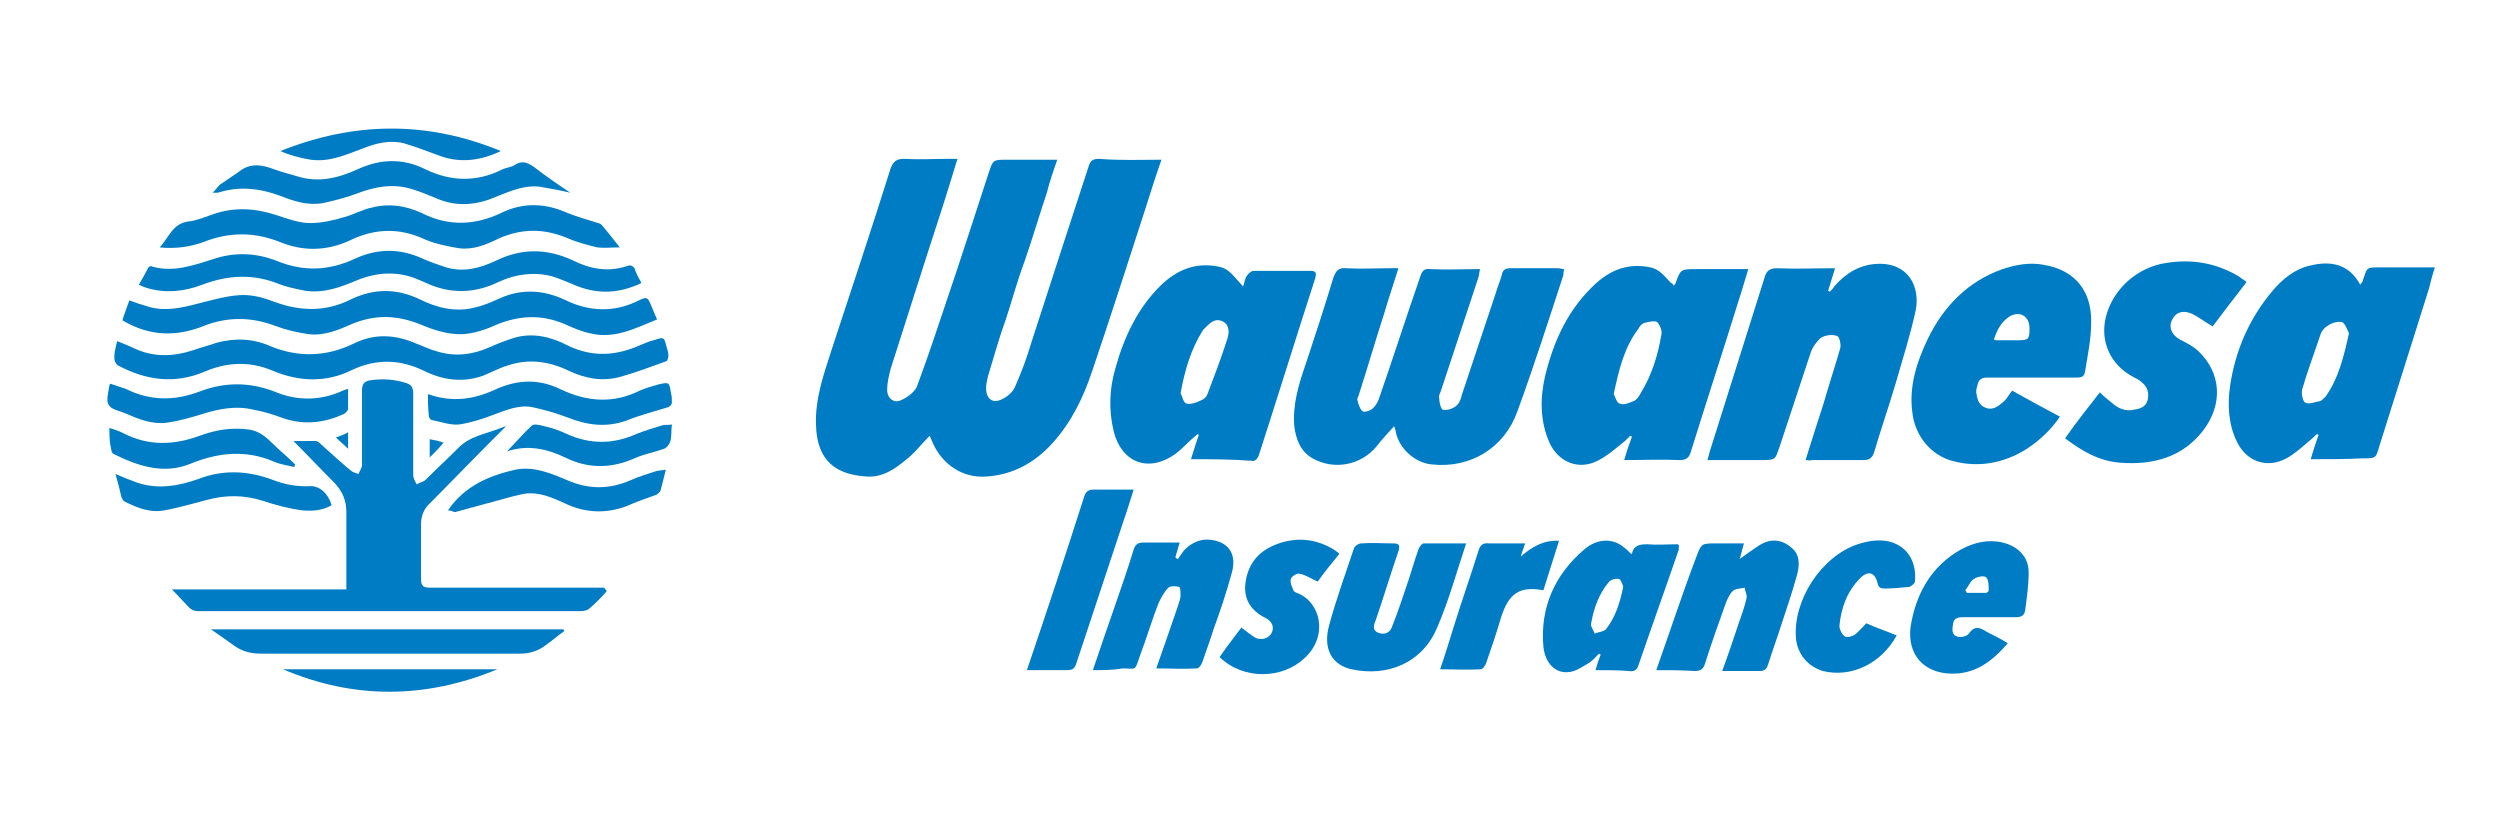 <?xml version="1.0" encoding="UTF-8"?> <svg xmlns="http://www.w3.org/2000/svg" xmlns:xlink="http://www.w3.org/1999/xlink" version="1.1" id="Layer_3" x="0px" y="0px" viewBox="0 0 288 96.2" style="enable-background:new 0 0 288 96.2;" xml:space="preserve"> <style type="text/css"> .st0{fill:#007CC4;} </style> <g> <path class="st0" d="M133.8,18.4c-0.7,2-1.3,3.9-1.9,5.8c-2,6.2-4,12.4-6.1,18.6c-1,3-2.4,5.9-4.6,8.3c-2,2.2-4.5,3.6-7.6,3.8 c-2.7,0.2-5.1-1.4-6.2-4c-0.1-0.2-0.2-0.5-0.3-0.7c-1,1-1.8,2.1-2.9,2.9c-1.2,1-2.6,1.9-4.3,1.8c-3.5-0.2-5.8-1.7-5.9-6 c-0.1-3,0.9-5.8,1.8-8.6c2.3-7,4.6-13.9,6.8-20.9c0.3-0.8,0.7-1.1,1.5-1.1c1.7,0.1,3.5,0,5.2,0c0.3,0,0.6,0,1,0 c-0.6,2-1.2,3.9-1.8,5.8c-2,6.1-3.9,12.2-5.9,18.4c-0.2,0.8-0.4,1.6-0.4,2.4c0,1,0.8,1.6,1.6,1.2c0.7-0.3,1.5-0.9,1.8-1.5 c1.2-3.2,2.3-6.5,3.4-9.8c1.7-5,3.3-10,4.9-14.9c0.5-1.5,0.5-1.5,2.1-1.5c1.6,0,3.2,0,4.8,0c0.3,0,0.6,0,1,0 c-0.5,1.4-0.9,2.6-1.2,3.8c-0.9,2.7-1.7,5.4-2.6,8c-0.8,2.1-1.4,4.4-2.1,6.5c-0.8,2.2-1.4,4.4-2.1,6.7c-0.1,0.4-0.2,0.9-0.2,1.3 c0,1.3,0.8,1.9,2,1.2c0.6-0.3,1.2-0.9,1.4-1.5c0.7-1.6,1.3-3.2,1.8-4.9c1.2-3.7,2.4-7.4,3.6-11.1c1-3.1,2-6.1,3-9.2 c0.2-0.7,0.5-0.9,1.2-0.9C129.2,18.5,131.4,18.4,133.8,18.4z"></path> <path class="st0" d="M160.6,49.1c-0.7,0.8-1.4,1.5-2,2.3c-1.8,2.2-4.9,2.8-7.4,1.4c-1.4-0.8-1.9-2.2-2.1-3.7 c-0.2-2.5,0.5-4.8,1.3-7.1c1.1-3.3,2.2-6.7,3.2-10c0.3-0.8,0.6-1.2,1.5-1.1c1.7,0.1,3.3,0,5,0c0.3,0,0.6,0,1,0 c-0.6,1.9-1.2,3.7-1.7,5.4c-1,3.1-1.9,6.2-2.9,9.3c-0.1,0.2-0.2,0.4-0.1,0.6c0.1,0.4,0.3,1,0.6,1.2c0.3,0.1,0.9-0.1,1.2-0.4 c0.3-0.3,0.6-0.8,0.7-1.2c1.6-4.6,3.1-9.3,4.7-13.9c0.2-0.7,0.5-1,1.2-0.9c1.9,0.1,3.7,0,5.7,0c-0.1,0.4-0.1,0.7-0.2,1 c-1.4,4.3-2.9,8.7-4.3,13c-0.1,0.3-0.3,0.6-0.2,0.9c0,0.5,0.2,1.2,0.4,1.3c0.5,0.1,1.1-0.1,1.5-0.4c0.4-0.3,0.6-0.8,0.7-1.3 c1.3-3.9,2.6-7.8,3.9-11.7c0.2-0.7,0.5-1.4,0.7-2.1c0.1-0.6,0.4-0.8,1-0.8c1.8,0,3.7,0,5.5,0c0.2,0,0.4,0.1,0.7,0.1 c-0.1,0.3-0.1,0.5-0.1,0.7c-1.7,5.2-3.4,10.5-5.3,15.7c-1.5,4.2-5.4,6.6-9.9,6.1c-1.9-0.2-3.7-1.8-4.1-3.7 C160.8,49.6,160.7,49.4,160.6,49.1z"></path> <path class="st0" d="M266.2,52.9c0.3-1.1,0.6-1.9,0.9-2.8l-0.2-0.1c-0.3,0.3-0.6,0.6-1,0.9c-0.8,0.7-1.6,1.4-2.5,1.9 c-2.2,1.2-4.6,0.4-5.7-1.9c-1-2-1.1-4.3-0.8-6.4c0.6-4.1,2.2-7.8,4.9-11c1.1-1.3,2.5-2.5,4.3-2.9c2.4-0.6,4.5-0.2,5.8,2.2 c0.1-0.2,0.3-0.3,0.3-0.5c0.5-1.5,0.4-1.5,1.9-1.5c2.1,0,4.1,0,6.4,0c-0.3,0.9-0.5,1.7-0.7,2.5c-1.9,6-3.8,12.1-5.7,18.1 c-0.4,1.4-0.4,1.4-1.9,1.4C270.2,52.9,268.3,52.9,266.2,52.9z M270.6,38.4c-0.2-0.4-0.4-1.1-0.8-1.3c-0.5-0.1-1.2,0.1-1.6,0.4 c-0.4,0.2-0.8,0.7-0.9,1.1c-0.7,2.1-1.5,4.2-2.1,6.3c-0.1,0.5,0.1,1.4,0.4,1.5c0.4,0.2,1.1-0.1,1.7-0.2c0.2-0.1,0.4-0.3,0.6-0.5 C269.4,43.6,270,41.1,270.6,38.4z"></path> <path class="st0" d="M137.2,52.9c0.3-1,0.6-1.9,0.9-2.8l-0.1-0.1c-0.2,0.1-0.3,0.3-0.5,0.4c-0.7,0.6-1.3,1.3-2.1,1.9 c-3.1,2.2-6.2,1-7.1-2.6c-0.6-2.5-0.5-4.9,0.2-7.3c1-3.6,2.6-7,5.3-9.6c1.8-1.7,3.9-2.6,6.5-2.1c1.1,0.2,1.4,0.6,2.9,2.3 c0.2-0.5,0.2-1,0.5-1.3c0.1-0.2,0.5-0.5,0.7-0.5c2.2,0,4.3,0,6.5,0c0.7,0,0.8,0.2,0.6,0.9c-2.2,6.8-4.3,13.6-6.5,20.4 c-0.1,0.3-0.4,0.6-0.6,0.6C141.9,52.9,139.6,52.9,137.2,52.9z M136,45.3c0.2,0.3,0.3,1.1,0.7,1.2c0.5,0.1,1.1-0.1,1.7-0.4 c0.3-0.1,0.6-0.4,0.7-0.7c0.8-2.1,1.6-4.2,2.3-6.4c0.2-0.6,0.3-1.6-0.6-2c-0.9-0.4-1.5,0.3-2.1,0.9l-0.1,0.1 C137.2,40.2,136.5,42.6,136,45.3z"></path> <path class="st0" d="M192.8,32.9c0.1-0.1,0.1-0.1,0.2-0.2c0.6-1.7,0.6-1.7,2.5-1.7c1.9,0,3.8,0,5.9,0c-0.4,1.3-0.7,2.4-1.1,3.6 c-1.8,5.8-3.7,11.6-5.5,17.4c-0.2,0.7-0.5,1-1.3,1c-2.1-0.1-4.2,0-6.4,0c0.3-1,0.6-1.9,0.9-2.7l-0.2-0.1c-0.2,0.2-0.4,0.4-0.6,0.6 c-1,0.8-2,1.7-3.2,2.3c-2.2,1.1-4.5,0.1-5.5-2.1c-1.1-2.5-1.1-5.1-0.5-7.7c1-4.1,2.7-7.8,5.9-10.7c1.8-1.6,3.8-2.3,6.2-1.8 c1.1,0.2,1.7,1.1,2.4,1.8C192.6,32.6,192.7,32.7,192.8,32.9z M185.9,45.4c0.2,0.3,0.3,1,0.7,1.1c0.5,0.2,1.1-0.1,1.6-0.3 c0.3-0.1,0.6-0.5,0.8-0.9c1.3-2.1,2-4.4,2.4-6.8c0.1-0.4-0.2-1.1-0.5-1.4c-0.3-0.2-1,0-1.5,0.1c-0.2,0.1-0.5,0.3-0.6,0.6 C187.1,40,186.5,42.6,185.9,45.4z"></path> <path class="st0" d="M208,53c0.7-2.3,1.4-4.4,2.1-6.6c0.6-2.1,1.3-4.2,1.9-6.3c0.1-0.4-0.1-1.4-0.4-1.4c-0.5-0.2-1.3-0.1-1.8,0.2 c-0.5,0.4-1,1.1-1.2,1.7c-1.2,3.6-2.4,7.3-3.6,10.9c-0.5,1.4-0.4,1.5-2,1.5c-2,0-4.1,0-6.3,0c0.1-0.4,0.2-0.7,0.3-1.1 c2.1-6.7,4.2-13.3,6.3-20c0.2-0.7,0.6-1,1.4-1c2.2,0.1,4.4,0,6.7,0c-0.3,0.9-0.5,1.7-0.8,2.6l0.2,0.1c0.2-0.2,0.4-0.4,0.5-0.6 c1.3-1.5,2.9-2.5,4.9-2.6c3.7-0.2,5,2.7,4.5,5.3c-0.6,2.8-1.5,5.6-2.3,8.4c-0.8,2.7-1.7,5.3-2.5,8c-0.2,0.6-0.5,0.9-1.2,0.9 c-2,0-4,0-6,0C208.6,53.1,208.3,53,208,53z"></path> <path class="st0" d="M69.9,68.1c-0.6,0.7-1.3,1.4-2,2c-0.2,0.2-0.6,0.3-1,0.3c-14.7,0-29.5,0-44.2,0c-0.3,0-0.7-0.2-0.9-0.4 c-0.6-0.6-1.2-1.3-2-2.1c6.9,0,13.5,0,20.1,0c0-3,0-5.9,0-8.9c0-1.3-0.4-2.3-1.3-3.3c-1.6-1.6-3.2-3.3-4.8-4.9c0.8,0,1.7,0,2.5,0 c0.3,0,0.5,0.2,0.7,0.4c1.1,1,2.2,2,3.4,3c0.2,0.2,0.6,0.3,0.9,0.4c0.1-0.3,0.4-0.7,0.4-1c0-2.9,0-5.7,0-8.6c0-0.8,0.3-1.1,1-1.2 c1.4-0.2,2.7-0.1,4,0.3c0.7,0.2,0.9,0.5,0.9,1.3c0,3.1,0,6.2,0,9.3c0,0.4,0.2,0.7,0.4,1.1c0.3-0.2,0.8-0.3,1-0.5 c1.2-1.2,2.5-2.4,3.7-3.6c1.4-1.5,3.3-1.7,5-2.4c0.1,0,0.2-0.1,0.6-0.2c-0.7,0.7-1.2,1.2-1.8,1.8c-2.4,2.4-4.7,4.8-7.1,7.2 c-0.6,0.6-0.9,1.4-0.9,2.3c0,2.1,0,4.1,0,6.2c0,0.9,0.2,1.1,1.1,1.1c6.3,0,12.5,0,18.8,0c0.4,0,0.8,0,1.2,0L69.9,68.1z"></path> <path class="st0" d="M231.8,45c1.8,1,3.6,2,5.5,3c-1,1.5-2.3,2.7-3.8,3.7c-2.7,1.7-5.6,2.2-8.6,1.4c-2.5-0.7-4.3-2.9-4.6-5.6 c-0.4-3,0.5-5.8,1.8-8.5c1.8-3.7,4.6-6.6,8.6-8c1.5-0.5,3.1-0.8,4.7-0.5c3.7,0.6,5.6,3.1,5.5,6.7c0,1.9-0.4,3.7-0.7,5.6 c-0.1,0.6-0.4,0.7-1,0.7c-3.4,0-6.9,0-10.3,0c-0.7,0-1,0.3-1.1,0.9c-0.1,0.3-0.2,0.7-0.1,1c0.1,0.7,0.3,1.3,1.1,1.6 c0.9,0.3,1.5-0.3,2.1-0.8C231.2,45.9,231.4,45.5,231.8,45z M229.7,39.1c0.2,0.1,0.2,0.1,0.3,0.1c0.8,0,1.6,0,2.4,0 c1.3,0,1.4-0.1,1.4-1.4c0-1.3-1-2-2.2-1.4C230.6,37,230.1,37.9,229.7,39.1z"></path> <path class="st0" d="M241.9,45.2c0.5,0.5,1,0.9,1.5,1.3c0.7,0.6,1.5,0.9,2.4,0.7c0.7-0.1,1.4-0.3,1.6-1.1c0.2-0.8,0-1.5-0.6-2 c-0.3-0.3-0.7-0.5-1.1-0.7c-2.6-1.4-3.8-4.1-3.1-6.9c0.8-3.2,3.6-5.7,6.9-6.2c3-0.5,5.9,0,8.5,1.6c0.2,0.2,0.5,0.3,0.8,0.6 c-1.4,1.8-2.7,3.5-3.9,5.1c-0.9-0.5-1.6-1.1-2.5-1.5c-1-0.4-1.8-0.1-2.2,0.8c-0.4,0.8,0,1.7,0.9,2.2c0.8,0.4,1.6,0.8,2.2,1.4 c2.6,2.5,2.8,6.1,0.5,9.1c-2.4,3.1-5.8,4-9.6,3.7c-2.4-0.2-4.3-1.3-6.3-2.8C239.2,48.6,240.6,46.9,241.9,45.2z"></path> <path class="st0" d="M13.5,39.3c0.7,0.3,1.3,0.5,1.9,0.8c2.3,1.1,4.6,1,7,0.2c0.8-0.3,1.7-0.5,2.5-0.8c2.2-0.6,4.3-0.5,6.3,0.4 c3.2,1.3,6.4,1.2,9.5-0.3c2.4-1.2,4.8-1.1,7.3,0c0.8,0.3,1.6,0.7,2.4,0.9c2,0.6,4,0.4,6-0.5c0.9-0.4,1.9-0.8,2.9-1.1 c2.1-0.6,4.2-0.1,6.1,0.9c2.9,1.4,5.6,1.2,8.5-0.1c0.5-0.2,0.9-0.4,1.4-0.5c1.2-0.4,1.2-0.4,1.5,0.8c0.1,0.3,0.2,0.6,0.2,1 c0,0.2-0.1,0.5-0.2,0.6c-1.7,0.6-3.5,1.3-5.3,1.8c-2.1,0.6-4.1,0.2-6-0.7c-2.3-1.1-4.6-1.4-7-0.6c-1,0.3-1.9,0.8-2.9,1.2 c-2.3,0.8-4.6,0.5-6.8-0.6c-2.7-1.3-5.4-1.4-8.2-0.1c-3,1.5-6.1,1.4-9.2,0.1c-2.6-1.1-5.2-1-7.8,0.1c-3.5,1.5-6.8,1-10-0.7 c-0.2-0.1-0.4-0.5-0.4-0.6C13.1,40.8,13.3,40.1,13.5,39.3z"></path> <path class="st0" d="M75.7,36.8c-2.5,1-4.9,2.3-7.7,1.6c-1-0.2-1.9-0.6-2.8-1c-2.7-1.2-5.3-1.1-8,0c-1.3,0.6-2.8,1.1-4.2,1.1 c-1.5,0-3.1-0.5-4.5-1.1c-2.7-1.1-5.2-1.2-7.9-0.1c-1.6,0.7-3.2,1.4-5,1.2c-1.4-0.2-2.7-0.5-4-1c-2.7-1-5.4-1-8,0 c-3.2,1.3-6.3,1.3-9.5-0.6c0.2-0.7,0.5-1.4,0.8-2.3c0.8,0.3,1.4,0.5,2.1,0.7c1.9,0.6,3.8,0.2,5.7-0.3c1.6-0.4,3.3-0.9,4.9-1 c1.4-0.1,2.8,0.3,4.1,0.8c3,1.1,5.9,1.1,8.7-0.3c2.7-1.3,5.3-1.3,8,0c2,1,4.2,1.5,6.4,0.9c0.9-0.2,1.8-0.6,2.7-1 c2.6-1.2,5.2-1,7.7,0.2c2.7,1.3,5.5,1.4,8.2,0.1c1.2-0.6,1.2-0.5,1.7,0.7C75.4,36.1,75.5,36.4,75.7,36.8z"></path> <path class="st0" d="M73.9,32.6c-2.5,1.2-4.9,1.3-7.3,0.4c-1-0.4-2.1-0.9-3.1-1.2c-2.1-0.5-4.2-0.2-6.1,0.7 c-2.7,1.3-5.5,1.4-8.3,0.1c-0.2-0.1-0.5-0.2-0.7-0.3c-2.4-1.1-4.9-1-7.3,0c-1.9,0.8-3.8,1.5-5.9,1.2c-1-0.2-2.1-0.4-3.1-0.8 c-3-1.2-5.9-1-8.8,0.1c-2.1,0.8-4.2,1-6.3,0.4c-0.3-0.1-0.6-0.2-1-0.4c0.4-0.7,0.8-1.4,1.1-2c0.1-0.1,0.3-0.2,0.4-0.1 c2.4,0.7,4.7-0.1,6.9-0.8c2.6-0.9,5.1-0.8,7.6,0.2c3,1.2,5.9,1.1,8.9-0.3c2.6-1.2,5.2-1.2,7.8,0c0.9,0.4,1.8,0.7,2.7,1 c2,0.6,3.9,0.1,5.8-0.8c2.9-1.4,5.8-1.4,8.8,0c2,1,4.1,1.4,6.4,0.6c0.2-0.1,0.6,0.1,0.7,0.3C73.2,31.3,73.5,31.9,73.9,32.6z"></path> <path class="st0" d="M183.8,77.2c0.2-0.7,0.4-1.3,0.6-1.8l-0.2-0.1c-0.4,0.4-0.7,0.8-1.2,1.1c-0.7,0.4-1.4,0.9-2.1,1 c-1.7,0.3-2.9-1-3.1-2.9c-0.4-4.5,1.3-8.3,4.7-11.2c1.5-1.3,3.3-1.3,4.5-0.3c0.3,0.2,0.6,0.5,0.9,0.8l0.1,0c0.2-1,0.9-1.1,1.8-1.1 c1.1,0.1,2.3,0,3.5,0l0.1,0.1c0,0.1,0,0.3,0,0.5c-1.5,4.4-3.1,8.8-4.6,13.2c-0.2,0.7-0.5,0.9-1.2,0.8 C186.4,77.2,185.2,77.2,183.8,77.2z M187,67.6c-0.1-0.3-0.3-0.9-0.5-0.9c-0.4-0.1-1,0.1-1.2,0.4c-1.1,1.3-1.7,3-2,4.7 c-0.1,0.4,0.3,0.8,0.4,1.2c0.4-0.2,1-0.2,1.3-0.5C186.1,71.1,186.6,69.5,187,67.6z"></path> <path class="st0" d="M190.8,77.2c1.6-4.5,3-8.8,4.6-13c0.6-1.6,0.6-1.6,2.3-1.6c1,0,2,0,3.2,0c-0.2,0.7-0.3,1.2-0.5,1.8 c0.7-0.5,1.4-1,2-1.4c1.4-1,2.8-1,4.1,0.2c0.9,0.8,0.8,2,0.5,3.1c-0.5,1.8-1.1,3.6-1.7,5.4c-0.5,1.6-1.1,3.2-1.6,4.8 c-0.2,0.6-0.4,0.8-1,0.8c-1.4,0-2.8,0-4.3,0c0.7-1.9,1.3-3.7,1.9-5.5c0.3-0.9,0.7-1.9,0.9-2.9c0.1-0.4-0.2-0.8-0.2-1.2 c-0.5,0.1-1.1,0.1-1.4,0.4c-0.4,0.4-0.7,1.1-0.9,1.7c-0.8,2.2-1.6,4.5-2.3,6.7c-0.2,0.6-0.5,0.8-1.2,0.8 C193.6,77.2,192.3,77.2,190.8,77.2z"></path> <path class="st0" d="M125.9,77.2c0.8-2.4,1.6-4.7,2.4-7c0.8-2.3,1.6-4.6,2.3-6.9c0.2-0.6,0.5-0.8,1.1-0.8c1.4,0,2.7,0,4.2,0 c-0.2,0.6-0.3,1.1-0.5,1.7c0.1,0.1,0.2,0.2,0.3,0.2c0.3-0.4,0.5-0.8,0.8-1.1c0.8-0.8,1.9-1.3,3.1-1.1c2,0.3,2.9,1.7,2.3,3.8 c-0.6,2.2-1.3,4.3-2.1,6.5c-0.4,1.3-0.9,2.6-1.3,3.8c-0.1,0.3-0.4,0.7-0.6,0.7c-1.5,0.1-3.1,0-4.7,0c0.9-2.5,1.7-4.9,2.5-7.2 c0.1-0.4,0.3-0.8,0.3-1.2c0-0.3,0-1-0.2-1c-0.4-0.1-1-0.1-1.2,0.1c-0.5,0.5-0.8,1.1-1.1,1.7c-0.8,2-1.4,4.1-2.2,6.2 c-0.6,1.8-0.4,1.4-2,1.4C128.3,77.2,127.1,77.2,125.9,77.2z"></path> <path class="st0" d="M168.9,62.6c-1.1,3.3-2,6.6-3.3,9.6c-1.7,4.2-5.8,5.8-9.9,4.9c-2.3-0.5-3.3-2.4-2.6-5c0.8-3,1.9-6,2.9-9 c0.1-0.2,0.5-0.5,0.8-0.5c1.2-0.1,2.5,0,3.7,0c0.7,0,0.8,0.2,0.6,0.9c-0.9,2.6-1.7,5.3-2.6,7.9c-0.2,0.5-0.5,1.2,0.3,1.5 c0.8,0.3,1.4-0.1,1.6-0.8c0.6-1.5,1.1-3,1.6-4.5c0.5-1.4,0.9-2.9,1.4-4.3c0.1-0.3,0.4-0.7,0.6-0.7 C165.6,62.6,167.2,62.6,168.9,62.6z"></path> <path class="st0" d="M18.4,28.5c1.1-1.2,1.5-2.8,3.4-3c0.9-0.1,1.8-0.5,2.7-0.8c2.5-0.9,5-0.7,7.4,0.1c1.2,0.4,2.6,0.9,3.8,0.9 c1.3,0,2.7-0.3,4-0.7c1.1-0.3,2.1-0.9,3.2-1.1c1.9-0.5,3.8-0.2,5.6,0.6c3.1,1.6,6.2,1.5,9.3,0c2.5-1.2,5-1.1,7.5,0 c1.2,0.5,2.4,0.8,3.6,1.2c0.1,0,0.3,0.1,0.4,0.2c0.7,0.8,1.3,1.6,2.1,2.6c-1,0-1.8,0.1-2.6,0c-1.2-0.3-2.4-0.6-3.5-1.1 c-2.7-1.1-5.2-1.1-7.9,0.1c-1.4,0.7-2.9,1.3-4.5,1.1c-1.3-0.2-2.7-0.5-3.9-1c-3-1.4-5.8-1.3-8.7,0.1c-2.6,1.2-5.3,1.3-8,0.2 c-3-1.2-5.9-1.2-8.9,0C22,28.4,20.3,28.7,18.4,28.5z"></path> <path class="st0" d="M231.3,74.1c-1.8,2.1-3.8,3.6-6.6,3.5c-3.1-0.1-5-2.2-4.6-5.4c0.6-3.8,2.4-7,5.8-8.9c1.5-0.8,3.1-1.2,4.8-0.8 c1.7,0.4,3,1.6,3,3.4c0,1.5-0.2,2.9-0.4,4.4c-0.1,0.6-0.4,0.8-1.1,0.8c-2,0-4.1,0-6.1,0c-0.5,0-1,0.1-1.1,0.7 c-0.1,0.6-0.2,1.3,0.4,1.5c0.4,0.2,1.2,0,1.4-0.3c0.7-1,1.3-0.7,2.1-0.2C229.7,73.2,230.5,73.6,231.3,74.1z M226.4,68 c0.1,0.1,0.1,0.2,0.2,0.3c0.7,0,1.5,0,2.2,0c0.1,0,0.3-0.2,0.3-0.3c0-0.5,0-1.2-0.3-1.5c-0.2-0.2-1-0.1-1.4,0.2 C227,66.9,226.8,67.5,226.4,68z"></path> <path class="st0" d="M215,71.8c1.1,0.5,2.3,0.9,3.5,1.4c-1.8,3.3-5.3,4.9-8.5,4.1c-1.7-0.5-2.9-1.9-3.1-3.7 c-0.4-4.4,2.9-9.5,7.1-10.9c1.2-0.4,2.5-0.6,3.7-0.3c2.2,0.6,3.1,2.5,2.9,4.6c0,0.2-0.4,0.5-0.6,0.6c-1,0.1-1.9,0.2-2.9,0.2 c-0.4,0-0.7-0.1-0.8-0.6c-0.3-1.3-1.1-1.5-2-0.6c-1.5,1.5-2.2,3.4-2.4,5.5c0,0.4,0.3,1,0.6,1.2c0.3,0.2,0.9,0,1.2-0.2 C214.1,72.8,214.5,72.3,215,71.8z"></path> <path class="st0" d="M118.3,77.2c2.3-6.8,4.5-13.4,6.6-20c0.2-0.6,0.5-0.8,1.1-0.8c1.5,0,2.9,0,4.6,0c-0.4,1.2-0.7,2.3-1.1,3.4 c-1.8,5.5-3.7,11.1-5.5,16.6c-0.2,0.6-0.4,0.8-1.1,0.8C121.4,77.2,119.9,77.2,118.3,77.2z"></path> <path class="st0" d="M143,72.3c0.6,0.4,1.1,0.9,1.7,1.2c0.7,0.3,1.5,0,1.8-0.6c0.3-0.6,0.1-1.3-0.7-1.7c-1.8-0.9-2.6-2.3-2.3-4.2 c0.3-2,1.4-3.4,3.3-4.2c2.4-1,4.8-0.8,7,0.6c0.1,0.1,0.3,0.2,0.5,0.4c-0.9,1.1-1.8,2.2-2.5,3.2c-0.7-0.3-1.4-0.8-2.1-0.9 c-0.3-0.1-0.9,0.3-1,0.6c-0.1,0.4,0.1,0.8,0.3,1.3c0,0.1,0.3,0.3,0.4,0.3c2.7,1,3.7,4.9,0.9,7.5c-2.5,2.4-7,2.6-9.8-0.1 C141.3,74.5,142.2,73.4,143,72.3z"></path> <path class="st0" d="M65,72.7c-0.7,0.5-1.4,1.1-2.1,1.6c-0.9,0.7-1.9,1-3,1c-9.9,0-19.9,0-29.8,0c-1.1,0-2.1-0.2-3.1-0.9 c-0.8-0.6-1.7-1.2-2.7-1.9c13.7,0,27.1,0,40.6,0C64.9,72.5,65,72.6,65,72.7z"></path> <path class="st0" d="M65.7,22.2c-1.3-0.3-2.4-0.5-3.6-0.7c-2.1-0.2-3.9,0.8-5.8,1.5c-2,0.7-4,0.7-5.9-0.1c-1-0.4-1.9-0.8-2.9-1.1 c-2.2-0.7-4.3-0.3-6.4,0.5c-1.3,0.5-2.6,0.8-3.9,1.1c-1.7,0.3-3.3-0.2-4.8-0.8c-2.4-0.9-4.8-1.2-7.3-0.4c-0.1,0-0.3,0-0.6,0 c0.4-0.4,0.6-0.7,0.8-0.9c0.7-0.5,1.5-1,2.2-1.5c1.1-0.9,2.2-0.9,3.5-0.5c1.1,0.4,2.1,0.7,3.2,1c2.5,0.8,4.8,0.2,7-0.8 c2.6-1.2,5.2-1.3,7.8,0c2.9,1.4,5.8,1.5,8.7,0.1c0.5-0.3,1.2-0.3,1.6-0.6c0.9-0.6,1.6-0.2,2.3,0.3C62.9,20.3,64.2,21.2,65.7,22.2z"></path> <path class="st0" d="M175.7,62.6c-0.2,0.6-0.4,1.1-0.5,1.5c1.3-1.1,2.6-1.9,4.4-1.8c-0.6,1.9-1.2,3.8-1.8,5.7 c-2.7-0.5-4,0.3-4.9,3.2c-0.5,1.7-1.1,3.5-1.7,5.2c-0.1,0.3-0.4,0.7-0.6,0.7c-1.5,0.1-3.1,0-4.7,0c0.6-1.7,1.1-3.4,1.6-5 c0.9-2.9,1.9-5.7,2.8-8.6c0.2-0.7,0.5-1,1.3-0.9C172.8,62.6,174.2,62.6,175.7,62.6z"></path> <path class="st0" d="M49.3,45.4c2.8,1,5.3,0.6,7.7-0.5c2.6-1.2,5.1-1.3,7.7,0c3,1.4,6,1.6,9,0.1c0.7-0.3,1.4-0.5,2.1-0.7 c1.3-0.3,1.3-0.3,1.5,1c0.1,0.3,0.1,0.7,0.1,1.1c0,0.2-0.2,0.4-0.4,0.5c-1.6,0.5-3.2,0.9-4.7,1.5c-2.4,0.9-4.6,0.6-6.9-0.3 c-1.3-0.5-2.7-0.9-4.1-1.2c-1.6-0.3-3.1,0.4-4.5,0.9c-1.3,0.5-2.6,0.9-3.9,1.1c-1,0.1-2.1-0.3-3.1-0.5c-0.2,0-0.4-0.3-0.4-0.5 C49.3,47,49.3,46.2,49.3,45.4z"></path> <path class="st0" d="M12.7,44.2c0.6,0.2,1.2,0.4,1.8,0.6c2.8,1.4,5.6,1.4,8.5,0.3c2.9-1.1,5.7-1.1,8.6,0c2.6,1.1,5.3,1.1,7.9-0.1 c0.2-0.1,0.3-0.1,0.6-0.2c0,0.8,0,1.5,0,2.3c0,0.2-0.3,0.5-0.5,0.6c-2.2,1-4.5,1.3-6.9,0.5c-1.1-0.4-2.3-0.8-3.5-1 c-2-0.5-4-0.1-5.9,0.5c-1.3,0.4-2.7,0.8-4.1,1c-1.7,0.2-3.2-0.4-4.8-1.1c-0.7-0.3-1.6-0.4-1.9-1c-0.3-0.5,0-1.4,0.1-2.2 C12.6,44.4,12.6,44.4,12.7,44.2z"></path> <path class="st0" d="M13.3,54.6c0.9,0.4,1.7,0.7,2.5,1c2.4,0.8,4.7,0.4,7-0.4c2.8-1.1,5.6-1,8.4,0c1.5,0.6,3,0.9,4.6,0.8 c1,0,2,0.8,2.4,2.2c-1,0.6-2.2,0.7-3.3,0.6c-1.6-0.2-3.1-0.6-4.6-1.1C28.1,57,26,57,23.8,57.6c-1.6,0.4-3.2,0.9-4.9,1.2 c-1.6,0.3-3.1-0.3-4.5-1c-0.2-0.1-0.3-0.3-0.4-0.5C13.8,56.5,13.6,55.6,13.3,54.6z"></path> <path class="st0" d="M51.6,58.8c1.9-2.8,4.7-4,7.8-4.7c2.1-0.4,4,0.4,5.9,1.2c2.5,1.1,4.9,1.1,7.4,0c0.9-0.4,1.9-0.7,2.8-1 c0.3-0.1,0.7-0.1,1.2-0.2c-0.2,0.9-0.4,1.6-0.6,2.4c-0.1,0.2-0.3,0.4-0.5,0.5c-1.1,0.4-2.3,0.8-3.4,1.3c-2.4,0.9-4.8,0.8-7.1-0.3 c-1.5-0.7-3.1-1.4-4.8-1.1c-1.5,0.3-3,0.8-4.6,1.2c-1.1,0.3-2.2,0.6-3.3,0.9C52.1,58.9,51.9,58.8,51.6,58.8z"></path> <path class="st0" d="M12.6,49.3c0.7,0.2,1.2,0.4,1.6,0.6c2.9,1.5,5.8,1.4,8.8,0.3c1.9-0.7,3.8-1,5.8-0.7c1,0.2,1.7,0.7,2.4,1.4 c0.9,0.9,1.9,1.7,2.8,2.6l-0.1,0.3c-0.8-0.2-1.6-0.3-2.3-0.6c-3.2-1.4-6.4-1.1-9.6,0.2c-3.1,1.3-6.1,0.3-8.9-1.1 c-0.3-0.1-0.3-0.7-0.4-1.1C12.6,50.5,12.6,50,12.6,49.3z"></path> <path class="st0" d="M57.7,17.4c-2.3,1.1-4.6,1.4-6.9,0.6c-1.4-0.5-2.9-1.1-4.3-1.5c-1.6-0.4-3.2,0-4.7,0.6c-1.9,0.7-3.8,1.6-6,1.3 c-1.2-0.2-2.4-0.5-3.5-1C40.8,14,49.2,13.9,57.7,17.4z"></path> <path class="st0" d="M77.4,48.9c-0.1,0.8,0,1.4-0.2,2c-0.1,0.3-0.4,0.7-0.7,0.8c-1.1,0.4-2.3,0.6-3.4,1.1c-2.7,1.2-5.4,1.2-8-0.1 c-2.1-1-4.3-1.5-6.7-0.7c1-1,1.9-2.1,2.9-3c0.3-0.2,1,0,1.4,0.1c0.9,0.2,1.8,0.5,2.6,0.9c2.7,1.2,5.3,1.2,8,0c1-0.4,2-0.7,3-1 C76.5,48.9,76.9,49,77.4,48.9z"></path> <path class="st0" d="M32.6,77.1c8.2,0,16.5,0,24.7,0C49.1,80.5,40.8,80.6,32.6,77.1z"></path> <path class="st0" d="M51.1,51c-0.5,0.6-1,1.1-1.6,1.7c0-0.8,0-1.4,0-2.1C50.1,50.7,50.6,50.8,51.1,51z"></path> <path class="st0" d="M40.1,49.8c0,0.7,0,1.2,0,1.9c-0.5-0.5-0.9-0.8-1.4-1.3C39.2,50.2,39.6,50.1,40.1,49.8z"></path> </g> </svg> 